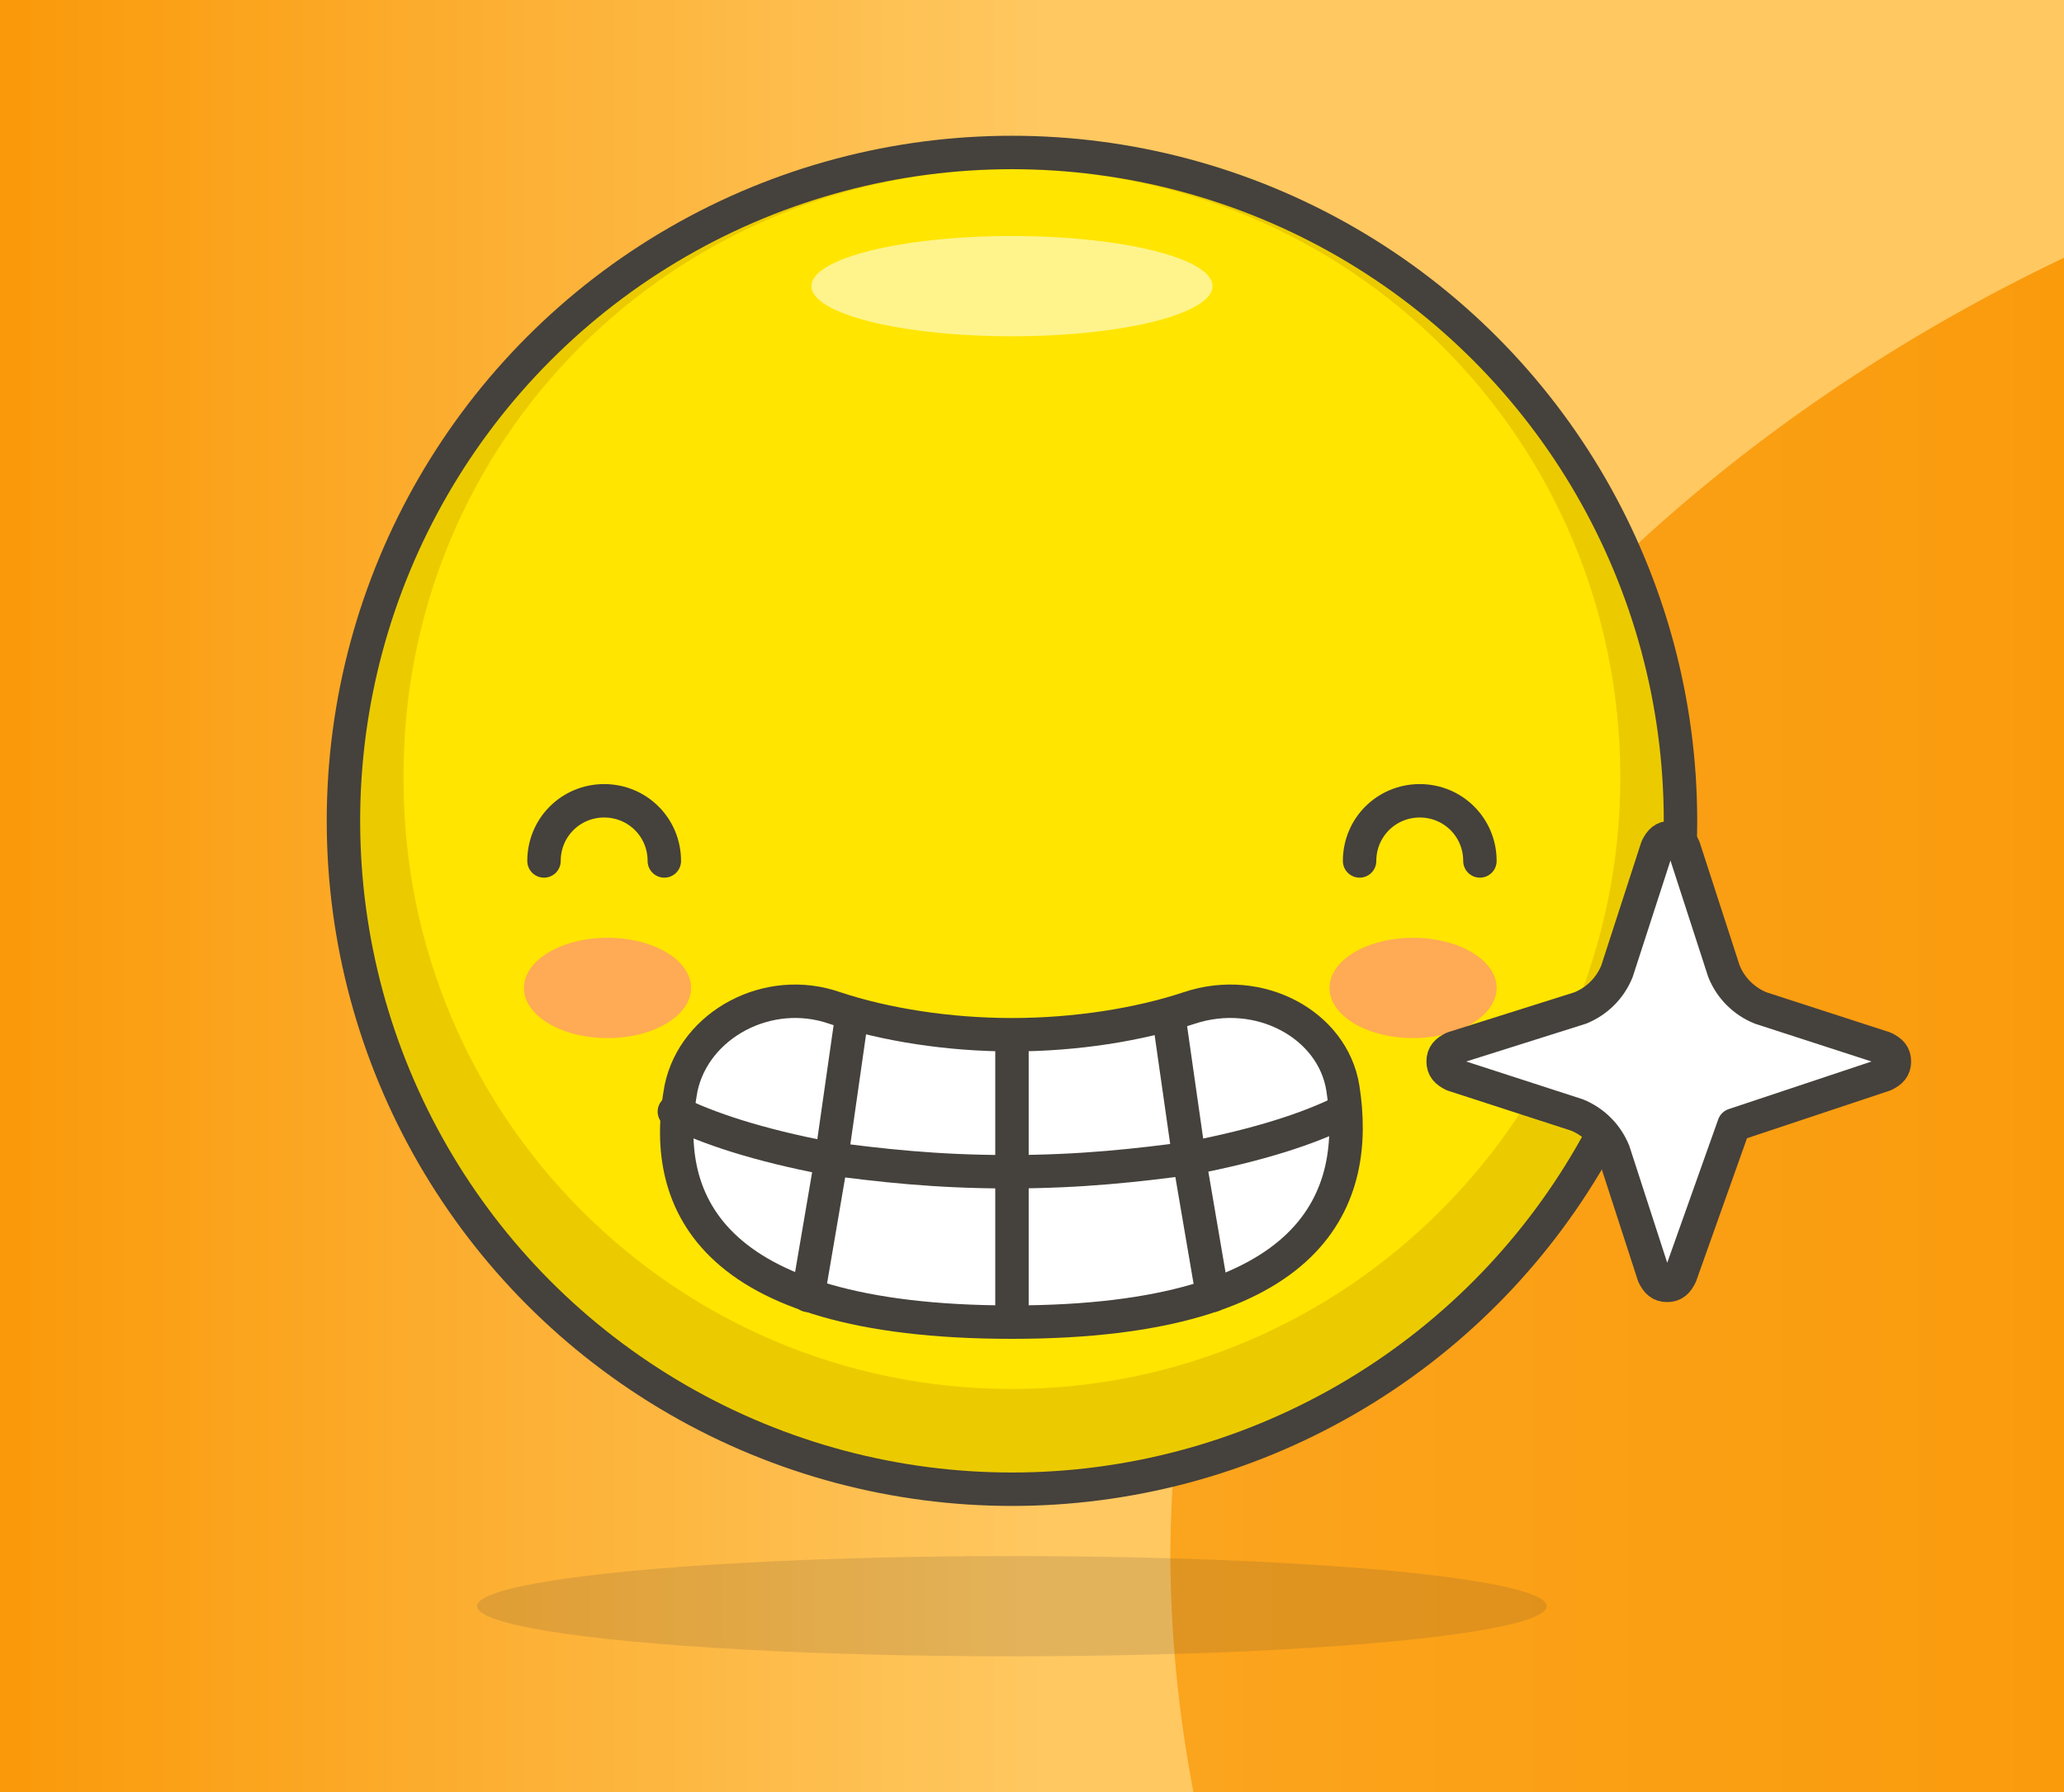 <?xml version="1.0" encoding="UTF-8" standalone="no"?>
<!-- Created with Inkscape (http://www.inkscape.org/) -->

<svg
   width="190"
   height="165"
   viewBox="0 0 190 165"
   version="1.1"
   id="svg1"
   inkscape:version="1.3.1 (9b9bdc1480, 2023-11-25, custom)"
   sodipodi:docname="product_glad.svg"
   xml:space="preserve"
   xmlns:inkscape="http://www.inkscape.org/namespaces/inkscape"
   xmlns:sodipodi="http://sodipodi.sourceforge.net/DTD/sodipodi-0.dtd"
   xmlns:xlink="http://www.w3.org/1999/xlink"
   xmlns="http://www.w3.org/2000/svg"
   xmlns:svg="http://www.w3.org/2000/svg"><rect x="0" y="0" width="190" height="165" fill="#808080" stroke="none"/><sodipodi:namedview
     id="namedview1"
     pagecolor="#ffffff"
     bordercolor="#000000"
     borderopacity="0.25"
     inkscape:showpageshadow="2"
     inkscape:pageopacity="0.0"
     inkscape:pagecheckerboard="0"
     inkscape:deskcolor="#d1d1d1"
     inkscape:document-units="px"
     inkscape:zoom="1.4396184"
     inkscape:cx="-12.503313"
     inkscape:cy="64.600452"
     inkscape:window-width="1858"
     inkscape:window-height="1011"
     inkscape:window-x="0"
     inkscape:window-y="0"
     inkscape:window-maximized="1"
     inkscape:current-layer="layer1" /><defs
     id="defs1"><linearGradient
       id="linearGradient5"
       inkscape:collect="always"><stop
         style="stop-color:#fba41d;stop-opacity:1;"
         offset="0.58"
         id="stop5" /><stop
         style="stop-color:#fa9b0c;stop-opacity:1;"
         offset="1"
         id="stop6" /></linearGradient><linearGradient
       id="linearGradient1"
       inkscape:collect="always"><stop
         style="stop-color:#fa9909;stop-opacity:1;"
         offset="0"
         id="stop1" /><stop
         style="stop-color:#ffc861;stop-opacity:1;"
         offset="0.509"
         id="stop3" /></linearGradient><linearGradient
       inkscape:collect="always"
       xlink:href="#linearGradient1"
       id="linearGradient2"
       x1="0"
       y1="247.5"
       x2="570"
       y2="247.5"
       gradientUnits="userSpaceOnUse"
       gradientTransform="scale(0.333)" /><linearGradient
       inkscape:collect="always"
       xlink:href="#linearGradient5"
       id="linearGradient6"
       x1="0"
       y1="247.5"
       x2="570"
       y2="247.5"
       gradientUnits="userSpaceOnUse"
       gradientTransform="scale(0.333)" /><filter
       style="color-interpolation-filters:sRGB"
       inkscape:label="Drop Shadow"
       id="filter8"
       x="-0.233"
       y="-0.203"
       width="1.66"
       height="1.575"><feFlood
         result="flood"
         in="SourceGraphic"
         flood-opacity="0.498"
         flood-color="rgb(0,0,0)"
         id="feFlood7" /><feGaussianBlur
         result="blur"
         in="SourceGraphic"
         stdDeviation="3"
         id="feGaussianBlur7" /><feOffset
         result="offset"
         in="blur"
         dx="6"
         dy="6"
         id="feOffset7" /><feComposite
         result="comp1"
         operator="in"
         in="flood"
         in2="offset"
         id="feComposite7" /><feComposite
         result="comp2"
         operator="over"
         in="SourceGraphic"
         in2="comp1"
         id="feComposite8" /></filter><filter
       style="color-interpolation-filters:sRGB"
       inkscape:label="Drop Shadow"
       id="filter9"
       x="-0.018"
       y="-0.016"
       width="1.052"
       height="1.045"><feFlood
         result="flood"
         in="SourceGraphic"
         flood-opacity="0.498"
         flood-color="rgb(0,0,0)"
         id="feFlood6" /><feGaussianBlur
         result="blur"
         in="SourceGraphic"
         stdDeviation="3"
         id="feGaussianBlur6" /><feOffset
         result="offset"
         in="blur"
         dx="6"
         dy="6"
         id="feOffset6" /><feComposite
         result="comp1"
         operator="in"
         in="flood"
         in2="offset"
         id="feComposite6" /><feComposite
         result="comp2"
         operator="over"
         in="SourceGraphic"
         in2="comp1"
         id="feComposite9" /></filter><filter
       style="color-interpolation-filters:sRGB;"
       inkscape:label="Drop Shadow"
       id="filter12"
       x="-0.058"
       y="-0.051"
       width="1.164"
       height="1.143"><feFlood
         result="flood"
         in="SourceGraphic"
         flood-opacity="0.498"
         flood-color="rgb(0,0,0)"
         id="feFlood11" /><feGaussianBlur
         result="blur"
         in="SourceGraphic"
         stdDeviation="3"
         id="feGaussianBlur11" /><feOffset
         result="offset"
         in="blur"
         dx="6"
         dy="6"
         id="feOffset11" /><feComposite
         result="comp1"
         operator="in"
         in="flood"
         in2="offset"
         id="feComposite11" /><feComposite
         result="comp2"
         operator="over"
         in="SourceGraphic"
         in2="comp1"
         id="feComposite12" /></filter><filter
       style="color-interpolation-filters:sRGB;"
       inkscape:label="Drop Shadow"
       id="filter14"
       x="-0.043"
       y="-0.085"
       width="1.121"
       height="1.242"><feFlood
         result="flood"
         in="SourceGraphic"
         flood-opacity="0.498"
         flood-color="rgb(0,0,0)"
         id="feFlood12" /><feGaussianBlur
         result="blur"
         in="SourceGraphic"
         stdDeviation="3"
         id="feGaussianBlur12" /><feOffset
         result="offset"
         in="blur"
         dx="6"
         dy="6"
         id="feOffset12" /><feComposite
         result="comp1"
         operator="in"
         in="flood"
         in2="offset"
         id="feComposite13" /><feComposite
         result="comp2"
         operator="over"
         in="SourceGraphic"
         in2="comp1"
         id="feComposite14" /></filter><filter
       style="color-interpolation-filters:sRGB;"
       inkscape:label="Drop Shadow"
       id="filter16"
       x="-0.072"
       y="-0.054"
       width="1.203"
       height="1.154"><feFlood
         result="flood"
         in="SourceGraphic"
         flood-opacity="0.498"
         flood-color="rgb(0,0,0)"
         id="feFlood14" /><feGaussianBlur
         result="blur"
         in="SourceGraphic"
         stdDeviation="3"
         id="feGaussianBlur14" /><feOffset
         result="offset"
         in="blur"
         dx="6"
         dy="6"
         id="feOffset14" /><feComposite
         result="comp1"
         operator="in"
         in="flood"
         in2="offset"
         id="feComposite15" /><feComposite
         result="comp2"
         operator="over"
         in="SourceGraphic"
         in2="comp1"
         id="feComposite16" /></filter><filter
       style="color-interpolation-filters:sRGB"
       inkscape:label="Drop Shadow"
       id="filter10"
       x="-0.203"
       y="-0.205"
       width="1.576"
       height="1.58"><feFlood
         result="flood"
         in="SourceGraphic"
         flood-opacity="0.498"
         flood-color="rgb(0,0,0)"
         id="feFlood8" /><feGaussianBlur
         result="blur"
         in="SourceGraphic"
         stdDeviation="3"
         id="feGaussianBlur8" /><feOffset
         result="offset"
         in="blur"
         dx="6"
         dy="6"
         id="feOffset8" /><feComposite
         result="comp1"
         operator="in"
         in="flood"
         in2="offset"
         id="feComposite9-9" /><feComposite
         result="comp2"
         operator="over"
         in="SourceGraphic"
         in2="comp1"
         id="feComposite10" /></filter><filter
       style="color-interpolation-filters:sRGB;"
       inkscape:label="Drop Shadow"
       id="filter18"
       x="-0.052"
       y="-0.052"
       width="1.148"
       height="1.148"><feFlood
         result="flood"
         in="SourceGraphic"
         flood-opacity="0.498"
         flood-color="rgb(0,0,0)"
         id="feFlood16" /><feGaussianBlur
         result="blur"
         in="SourceGraphic"
         stdDeviation="3"
         id="feGaussianBlur16" /><feOffset
         result="offset"
         in="blur"
         dx="6"
         dy="6"
         id="feOffset16" /><feComposite
         result="comp1"
         operator="in"
         in="flood"
         in2="offset"
         id="feComposite17" /><feComposite
         result="comp2"
         operator="over"
         in="SourceGraphic"
         in2="comp1"
         id="feComposite18" /></filter><filter
       style="color-interpolation-filters:sRGB;"
       inkscape:label="Drop Shadow"
       id="filter20"
       x="-0.044"
       y="-0.044"
       width="1.124"
       height="1.124"><feFlood
         result="flood"
         in="SourceGraphic"
         flood-opacity="0.498"
         flood-color="rgb(0,0,0)"
         id="feFlood18" /><feGaussianBlur
         result="blur"
         in="SourceGraphic"
         stdDeviation="3"
         id="feGaussianBlur18" /><feOffset
         result="offset"
         in="blur"
         dx="6"
         dy="6"
         id="feOffset18" /><feComposite
         result="comp1"
         operator="in"
         in="flood"
         in2="offset"
         id="feComposite19" /><feComposite
         result="comp2"
         operator="over"
         in="SourceGraphic"
         in2="comp1"
         id="feComposite20" /></filter><filter
       style="color-interpolation-filters:sRGB"
       inkscape:label="Drop Shadow"
       id="filter12-2"
       x="-0.174"
       y="-0.242"
       width="1.493"
       height="1.686"><feFlood
         result="flood"
         in="SourceGraphic"
         flood-opacity="0.498"
         flood-color="rgb(0,0,0)"
         id="feFlood10" /><feGaussianBlur
         result="blur"
         in="SourceGraphic"
         stdDeviation="3"
         id="feGaussianBlur10" /><feOffset
         result="offset"
         in="blur"
         dx="6"
         dy="6"
         id="feOffset10" /><feComposite
         result="comp1"
         operator="in"
         in="flood"
         in2="offset"
         id="feComposite11-9" /><feComposite
         result="comp2"
         operator="over"
         in="SourceGraphic"
         in2="comp1"
         id="feComposite12-3" /></filter><filter
       style="color-interpolation-filters:sRGB;"
       inkscape:label="Drop Shadow"
       id="filter22"
       x="-0.044"
       y="-0.044"
       width="1.124"
       height="1.124"><feFlood
         result="flood"
         in="SourceGraphic"
         flood-opacity="0.498"
         flood-color="rgb(0,0,0)"
         id="feFlood20" /><feGaussianBlur
         result="blur"
         in="SourceGraphic"
         stdDeviation="3"
         id="feGaussianBlur20" /><feOffset
         result="offset"
         in="blur"
         dx="6"
         dy="6"
         id="feOffset20" /><feComposite
         result="comp1"
         operator="in"
         in="flood"
         in2="offset"
         id="feComposite21" /><feComposite
         result="comp2"
         operator="over"
         in="SourceGraphic"
         in2="comp1"
         id="feComposite22" /></filter></defs><g
     inkscape:label="Bakgrunn"
     inkscape:groupmode="layer"
     id="layer1"><rect
       style="fill:url(#linearGradient6);stroke-width:0.252"
       id="rect5"
       width="190"
       height="165"
       x="0"
       y="0" /><path
       id="path5"
       style="fill:url(#linearGradient2);stroke-width:0.252"
       d="M 0,1.0458527e-6 V 165 H 109.863 A 159.699,137.345 0 0 1 107.732,143.459 159.699,137.345 0 0 1 190,23.734 V 1.0458527e-6 Z" /><g
       id="g11"
       transform="matrix(3.077,0,0,3.077,29.154,9.423)">
    <g
   id="g10">
      <circle
   cx="20.8"
   cy="21.5"
   r="20"
   fill="#ffe500"
   id="circle1" />
      <path
   fill="#ebcb00"
   d="m 20.8,1.5 c -11,0 -20,9 -20,20 0,11 9,20 20,20 11,0 20,-9 20,-20 0,-11 -9,-20 -20,-20 z m 0,37 C 10.7,38.5 2.6,30.3 2.6,20.3 2.5,10.1 10.7,2 20.8,2 30.9,2 39,10.1 39,20.2 39,30.3 30.8,38.5 20.8,38.5 Z"
   id="path1" />
      <ellipse
   cx="20.8"
   cy="5.5"
   fill="#fff48c"
   rx="6"
   ry="1.5"
   id="ellipse1" />
      <ellipse
   cx="20.8"
   cy="45"
   fill="#45413c"
   opacity="0.15"
   rx="16"
   ry="1.5"
   id="ellipse2" />
      <circle
   cx="20.8"
   cy="21.5"
   r="20"
   fill="none"
   stroke="#45413c"
   stroke-linecap="round"
   stroke-linejoin="round"
   stroke-miterlimit="10"
   id="circle2" />
      <ellipse
   cx="32.8"
   cy="26.5"
   rx="2.5"
   ry="1.5"
   fill="#ffaa54"
   id="ellipse3" />
      <ellipse
   cx="8.7"
   cy="26.5"
   rx="2.5"
   ry="1.5"
   fill="#ffaa54"
   id="ellipse4" />
      <path
   d="m 6.8,22.7 c 0,-1 0.8,-1.8 1.8,-1.8 1,0 1.8,0.8 1.8,1.8 m 20.8,0 c 0,-1 0.8,-1.8 1.8,-1.8 1,0 1.8,0.8 1.8,1.8"
   fill="none"
   stroke="#45413c"
   stroke-linecap="round"
   stroke-linejoin="round"
   stroke-miterlimit="10"
   id="path4" />
      <path
   d="m 42.4,30.6 4.5,-1.5 c 0.2,-0.1 0.3,-0.2 0.3,-0.4 0,-0.2 -0.1,-0.3 -0.3,-0.4 L 43.2,27.1 C 42.7,26.9 42.3,26.5 42.1,26 L 40.9,22.3 C 40.8,22.1 40.7,22 40.5,22 c -0.2,0 -0.3,0.1 -0.4,0.3 L 38.9,26 c -0.2,0.5 -0.6,0.9 -1.1,1.1 L 34,28.3 c -0.2,0.1 -0.3,0.2 -0.3,0.4 0,0.2 0.1,0.3 0.3,0.4 l 3.7,1.2 c 0.5,0.2 0.9,0.6 1.1,1.1 l 1.2,3.7 c 0.1,0.2 0.2,0.3 0.4,0.3 0.2,0 0.3,-0.1 0.4,-0.3 z"
   stroke="#45413c"
   stroke-linecap="round"
   stroke-linejoin="round"
   stroke-miterlimit="10"
   fill="#ffffff"
   id="path5-3" />
      <g
   id="g9">
        <path
   d="m 20.8,36.5 c 9.2,0 10.4,-3.8 9.9,-7 -0.3,-1.9 -2.5,-3.1 -4.6,-2.4 -1.5,0.5 -3.4,0.8 -5.3,0.8 -1.9,0 -3.8,-0.3 -5.3,-0.8 -2,-0.7 -4.2,0.5 -4.6,2.4 -0.6,3.2 0.6,7 9.9,7 z"
   stroke="#45413c"
   stroke-linecap="round"
   stroke-linejoin="round"
   stroke-miterlimit="10"
   fill="#ffffff"
   id="path6" />
        <g
   id="g8">
          <path
   d="m 30.7,30.2 c -1,0.5 -2.5,1 -4.6,1.4 -1.5,0.2 -3.2,0.4 -5.4,0.4 -2.2,0 -3.9,-0.2 -5.4,-0.4 -2.1,-0.4 -3.6,-0.9 -4.6,-1.4"
   fill="none"
   stroke="#45413c"
   stroke-linecap="round"
   stroke-linejoin="round"
   stroke-miterlimit="10"
   id="path7" />
          <path
   d="m 16,27.4 -0.6,4.2 -0.7,4.1 m 6.1,0.8 V 28 m 4.7,-0.6 0.6,4.2 0.7,4.1"
   fill="none"
   stroke="#45413c"
   stroke-linecap="round"
   stroke-linejoin="round"
   stroke-miterlimit="10"
   id="path8" />
        </g>
      </g>
    </g>
  </g></g><g
     inkscape:groupmode="layer"
     id="layer2"
     inkscape:label="ProduktBilde" /></svg>
